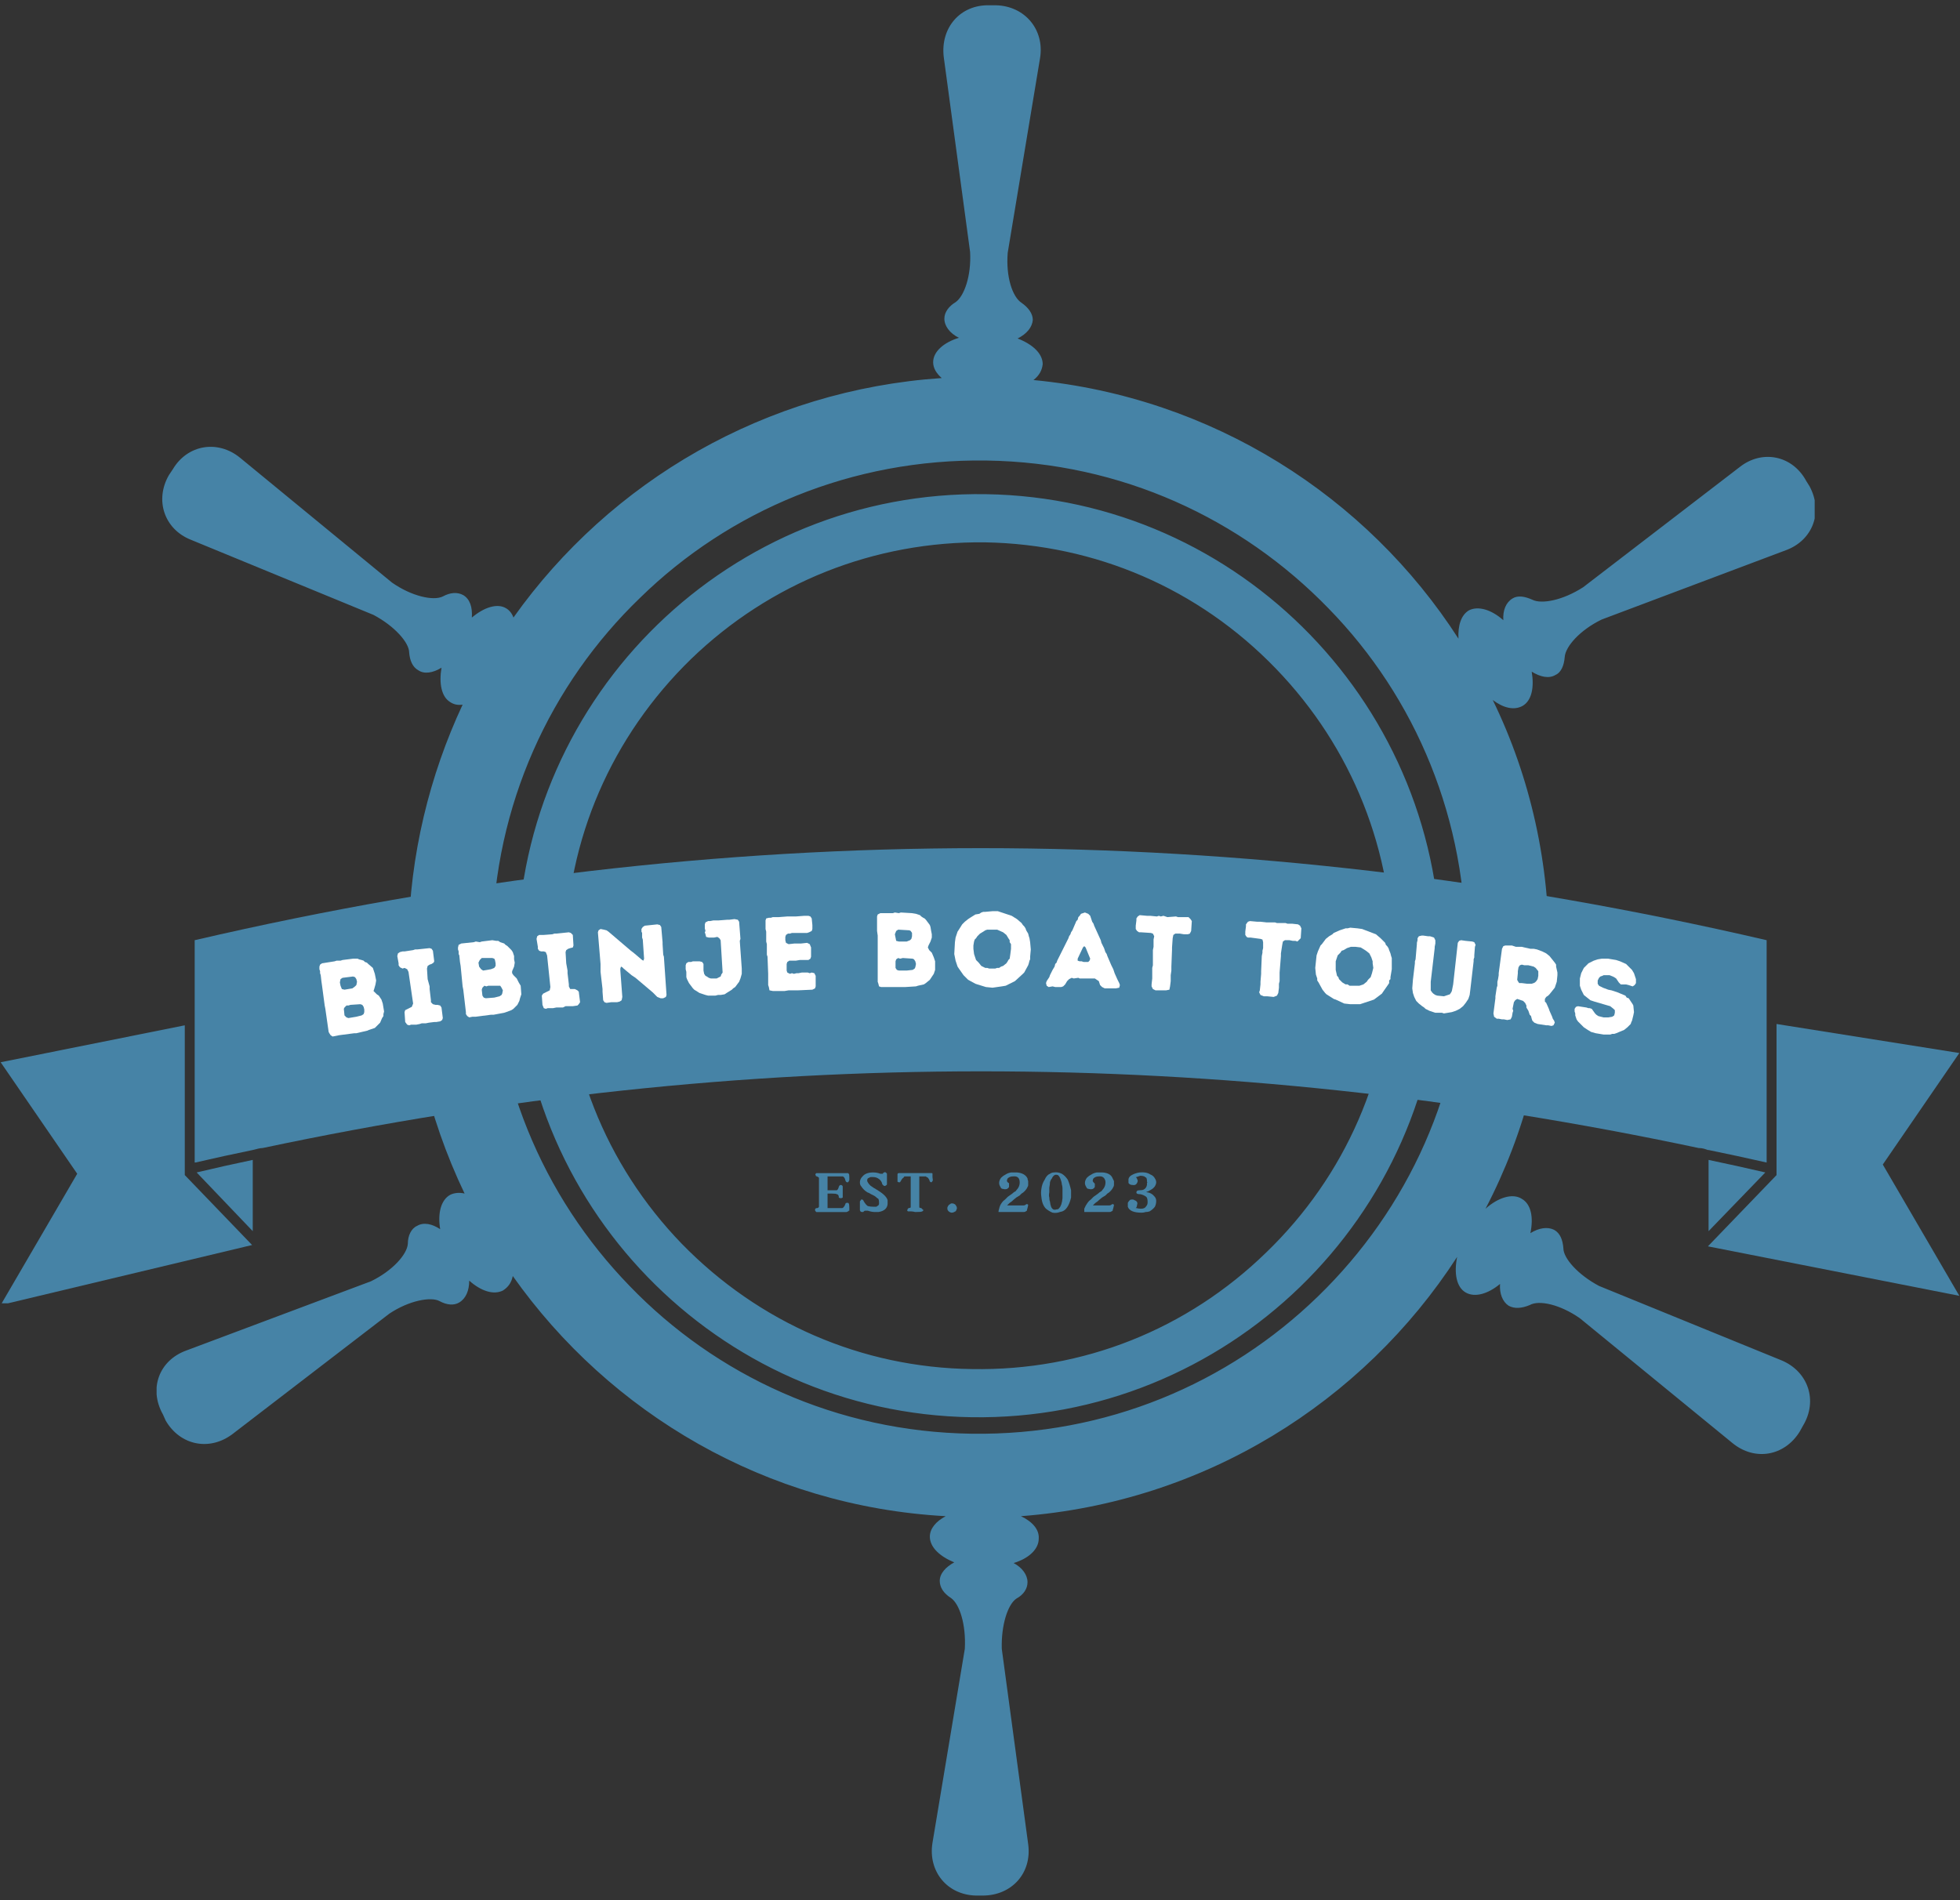 <svg version="1.2" xmlns="http://www.w3.org/2000/svg" viewBox="0 0 297 288" width="297" height="288">
	<rect x="0" y="0" width="297" height="288" fill="#333333" stroke="none"/>
	<title>bibinje-boat-tours-svg</title>
	<defs>
		<clipPath clipPathUnits="userSpaceOnUse" id="cp1">
			<path d="m23.73 0.59h251.25v287.25h-251.25z"/>
		</clipPath>
		<clipPath clipPathUnits="userSpaceOnUse" id="cp2">
			<path d="m0 128.53h297v69h-297z"/>
		</clipPath>
	</defs>
	<style>
		.s0 { fill: #4683a6 } 
		.s1 { fill: #ffffff } 
	</style>
	<g id="Clip-Path" clip-path="url(#cp1)">
		<g id="Layer">
			<path id="Layer" fill-rule="evenodd" class="s0" d="m273.2 216.1l-0.5 0.9c-2.3 3.7-6.8 4.5-10.2 1.7l-23.1-18.9c-3-2.1-6.2-2.8-7.6-2-1.2 0.5-2.3 0.6-3.2 0.1-0.9-0.6-1.4-1.8-1.3-3.3-1.8 1.5-3.8 2.1-5.2 1.3-1.4-0.8-1.8-2.9-1.3-5.4-14.3 22.1-38.4 37.2-66.1 39.3 1.7 0.8 2.8 2 2.7 3.4 0 1.6-1.5 3-3.8 3.7 1.3 0.7 2.1 1.8 2.1 2.9 0 1-0.6 1.9-1.7 2.5-1.3 0.9-2.3 4-2.2 7.6l4 29.6c0.6 4.4-2.5 7.8-6.9 7.8h-1c-4.4-0.1-7.3-3.7-6.6-8l4.9-29.4c0.2-3.7-0.8-6.8-2.1-7.7-1.1-0.7-1.7-1.6-1.7-2.6 0-1.1 0.9-2.1 2.2-2.8-2.2-0.9-3.7-2.3-3.7-3.9 0-1.2 0.9-2.3 2.4-3.1-27.2-1.5-50.9-15.6-65.6-36.4-0.2 1-0.7 1.7-1.5 2.2-1.4 0.7-3.3 0.1-5.1-1.5 0 1.5-0.5 2.7-1.5 3.3-0.8 0.5-1.9 0.4-3-0.2-1.3-0.7-4.6-0.1-7.6 1.9l-23.7 18.2c-3.5 2.7-8 1.8-10.2-2l-0.4-0.9c-2.2-3.9-0.6-8.2 3.5-9.7l28-10.5c3.3-1.6 5.5-4.1 5.6-5.7 0-1.2 0.5-2.3 1.4-2.7 1-0.6 2.3-0.3 3.5 0.5-0.4-2.4 0.1-4.4 1.5-5.2 0.6-0.3 1.4-0.4 2.2-0.2-5.6-11.7-8.7-24.8-8.5-38.7 0.2-12.6 3.2-24.7 8.2-35.4-0.7 0.1-1.3 0-1.9-0.4-1.3-0.8-1.7-2.8-1.3-5.2-1.3 0.8-2.6 1-3.5 0.4-0.9-0.5-1.3-1.5-1.4-2.7 0-1.5-2.2-4-5.4-5.7l-27.7-11.4c-4-1.6-5.5-6-3.3-9.8l0.6-0.9c2.2-3.7 6.8-4.5 10.2-1.7l23 18.9c3 2.1 6.3 2.8 7.7 2.1 1.1-0.6 2.2-0.7 3.1-0.2 1 0.6 1.4 1.8 1.3 3.4 1.9-1.6 3.9-2.2 5.2-1.4 0.5 0.3 0.9 0.8 1.1 1.4 14.7-20.7 38.2-34.5 64.9-36.3-0.8-0.7-1.3-1.5-1.3-2.4 0-1.6 1.6-3 3.9-3.7-1.4-0.7-2.2-1.8-2.2-2.9 0-1 0.7-1.9 1.7-2.5 1.3-0.9 2.4-4 2.2-7.6l-4-29.6c-0.5-4.4 2.5-7.9 6.9-7.8h1c4.4 0.1 7.4 3.7 6.7 8l-4.9 29.5c-0.3 3.6 0.7 6.7 2.1 7.6 1 0.7 1.7 1.6 1.7 2.6-0.1 1.1-0.9 2.1-2.3 2.8 2.3 0.9 3.8 2.3 3.8 3.9-0.1 0.9-0.5 1.7-1.4 2.4 27.1 2.6 50.5 17.6 64.4 39.2-0.1-2 0.4-3.6 1.6-4.3 1.4-0.7 3.4-0.1 5.2 1.5-0.1-1.5 0.4-2.7 1.4-3.3 0.8-0.5 1.9-0.3 3 0.2 1.4 0.7 4.6 0.1 7.7-1.9l23.7-18.2c3.4-2.7 8-1.8 10.1 2.1l0.5 0.8c2.1 3.9 0.5 8.2-3.6 9.7l-27.9 10.5c-3.3 1.6-5.5 4.1-5.6 5.7-0.1 1.2-0.5 2.3-1.4 2.7-1 0.6-2.3 0.3-3.6-0.5 0.4 2.4 0 4.4-1.4 5.2-1.3 0.7-2.9 0.3-4.5-0.9 5.7 11.7 8.7 24.9 8.5 38.8-0.2 13.8-3.6 26.8-9.6 38.3 1.9-1.7 4.1-2.4 5.5-1.5 1.4 0.8 1.8 2.8 1.3 5.2 1.3-0.8 2.6-1 3.6-0.5 0.9 0.5 1.3 1.5 1.4 2.8 0 1.5 2.2 4 5.4 5.7l27.7 11.3c4 1.7 5.5 6.1 3.2 9.9zm-51.1-71.4c0.3-20.4-7.6-39-20.8-52.5-13.2-13.6-31.4-22.1-51.8-22.4-20.4-0.3-39 7.6-52.5 20.8-13.6 13.1-22.1 31.4-22.4 51.8-0.3 20.4 7.6 38.9 20.8 52.5 13.1 13.6 31.4 22.1 51.8 22.4 20.4 0.3 38.9-7.6 52.5-20.8 13.6-13.2 22.1-31.4 22.4-51.8zm-3.8 1.2c-0.6 38.6-32.5 69.5-71.1 68.9-38.5-0.6-69.4-32.4-68.8-71 0.6-38.6 32.4-69.5 71-68.9 38.6 0.6 69.4 32.5 68.9 71zm-7.3-0.1c0.2-16.7-6.1-32.5-17.7-44.5-11.7-12.1-27.3-18.8-44-19.1-16.8-0.2-32.6 6.1-44.6 17.7-12 11.7-18.8 27.3-19 44-0.3 16.7 6 32.6 17.6 44.6 11.7 12 27.3 18.8 44 19 16.8 0.3 32.6-6 44.6-17.7 12-11.6 18.8-27.2 19.1-44z"/>
		</g>
	</g>
	<g id="Clip-Path" clip-path="url(#cp2)">
		<g id="Layer">
			<path id="Layer" fill-rule="evenodd" class="s0" d="m296.9 159.6l-27.7-4.4c0 7.2 0 13.6 0 22.9l-10.4 10.8 38.1 7.5-11.6-19.9zm-268.9 18.5c0-9.3 0-15.6 0-22.7l-27.9 5.6 11.6 16.9-11.6 19.9 38.1-9.1zm230.9 8.5l8.6-8.9q-4.3-1-8.6-1.9zm-229.1-8.9l8.5 8.9v-10.8q0 0 0 0-4.3 0.9-8.5 1.9zm229.1-3.4q4.4 0.9 8.8 1.9 0 0 0 0c0-8.6 0-14.5 0-21.2 0-3.3 0-6.9 0-11q0-0.5 0-1.1 0-0.2 0-0.4c-80.1-18.6-158.1-18.6-238.2 0q0 0.2 0 0.4 0 0.5 0 1.1c0 4.2 0 7.8 0 11.2 0 6.6 0 12.5 0 21q0.1 0 0.1 0 4.3-1 8.7-1.9 0 0 0 0 0.4-0.1 0.8-0.2 0.4-0.1 0.7-0.1c73.1-15.5 144.6-15.5 217.6 0q0.4 0 0.8 0.1 0.3 0.1 0.6 0.2 0.1 0 0.1 0z"/>
		</g>
	</g>
	<g id="Layer">
		<g id="Layer">
			<g id="Layer">
				<path id="Layer" fill-rule="evenodd" class="s1" d="m49.8 156.4l-0.5-3.5-0.1-0.5-0.4-3-0.1-0.7-0.1-0.9-0.1-0.3v-0.3l-0.1-0.3v-0.4l0.1-0.3 0.3-0.2 1.9-0.3 0.3-0.1h0.6l0.3-0.1 1.6-0.2h0.7l0.2 0.1 0.4 0.1 0.3 0.1 0.2 0.2 0.3 0.1 0.2 0.2 0.7 0.6 0.1 0.3 0.2 0.6 0.1 0.5 0.1 0.5-0.1 0.6-0.2 0.7-0.1 0.3 0.3 0.3 0.2 0.2 0.3 0.2 0.4 0.6 0.2 0.6 0.2 1.2-0.1 0.4v0.3l-0.2 0.3-0.3 0.7-0.6 0.6-0.2 0.2-0.9 0.3-0.2 0.1-1.7 0.4h-0.3l-2.3 0.3-0.5 0.1-0.5 0.1-0.3-0.2-0.2-0.3zm3.6-6.6l0.4-0.3 0.2-0.2 0.1-0.5-0.1-0.4-0.2-0.3-0.3-0.1-1.6 0.2-0.3 0.2-0.1 0.5 0.1 0.5 0.2 0.5 0.4 0.1zm0.6 4.3l0.8-0.2 0.3-0.2 0.1-0.3v-0.4l-0.1-0.4-0.2-0.3-0.3-0.1-1.5 0.1-0.3 0.1h-0.3l-0.3 0.3-0.1 0.2 0.1 1 0.3 0.3 0.3 0.1z"/>
			</g>
		</g>
	</g>
	<g id="Layer">
		<g id="Layer">
			<g id="Layer">
				<path id="Layer" class="s1" d="m66.1 154.9l0.6-0.1 0.3-0.2 0.1-0.3-0.2-1.6-0.2-0.3-0.4-0.1h-0.3l-0.4-0.1-0.3-0.3v-0.3l-0.2-1.7v-0.4l-0.3-1.1-0.1-1.6 0.1-0.4 0.3-0.2 0.3-0.1 0.3-0.2 0.1-0.2-0.2-1.6-0.2-0.3-0.3-0.1-1.9 0.2h-0.3l-0.3 0.1-1.3 0.2h-0.3l-0.4 0.1-0.3 0.2-0.1 0.4 0.2 1.1v0.3l0.2 0.3 0.4 0.2 0.3-0.1 0.4 0.2 0.2 0.4 0.7 4.8-0.2 0.5-1 0.5-0.1 0.3 0.1 1.5 0.3 0.4 0.3 0.1 0.3-0.1h0.3 0.5l0.5-0.1 0.3-0.1h0.6l0.5-0.1 0.8-0.1z"/>
			</g>
		</g>
	</g>
	<g id="Layer">
		<g id="Layer">
			<g id="Layer">
				<path id="Layer" fill-rule="evenodd" class="s1" d="m70.6 153.4l-0.4-3.4-0.1-0.5-0.3-3.1-0.1-0.6-0.1-1-0.1-0.2v-0.4l-0.1-0.3v-0.3l0.1-0.4 0.4-0.2 1.9-0.2 0.3-0.1 0.6 0.1 0.3-0.1 1.6-0.2 0.6 0.1h0.3l0.3 0.2 0.3 0.1 0.3 0.1 0.2 0.2 0.3 0.2 0.6 0.6 0.2 0.3 0.2 0.6v0.5l0.1 0.5-0.1 0.6-0.3 0.7v0.3l0.2 0.3 0.2 0.2 0.3 0.3 0.3 0.6 0.3 0.5 0.1 1.3-0.1 0.3-0.1 0.3-0.1 0.4-0.3 0.6-0.6 0.6-0.3 0.2-0.8 0.3-0.3 0.1-1.6 0.3h-0.4l-2.3 0.3h-0.5l-0.5 0.1-0.3-0.2-0.2-0.3zm3.8-6.5l0.5-0.2 0.2-0.3v-0.4l-0.1-0.5-0.1-0.2-0.3-0.1h-1.6l-0.3 0.3-0.2 0.4 0.1 0.6 0.3 0.4 0.3 0.2zm0.5 4.3l0.8-0.2 0.3-0.2 0.1-0.2 0.1-0.5-0.2-0.4-0.2-0.3h-0.3-1.5l-0.3 0.1-0.3-0.1-0.3 0.3-0.1 0.3 0.1 0.9 0.2 0.3 0.3 0.1z"/>
			</g>
		</g>
	</g>
	<g id="Layer">
		<g id="Layer">
			<g id="Layer">
				<path id="Layer" class="s1" d="m86.8 152.5l0.7-0.1 0.2-0.2 0.2-0.3-0.2-1.6-0.2-0.2-0.4-0.2h-0.3-0.4l-0.2-0.4v-0.3l-0.2-1.7v-0.4l-0.2-1.1-0.1-1.7 0.1-0.3 0.3-0.2 0.3-0.1 0.4-0.1 0.1-0.3-0.1-1.6-0.3-0.3-0.3-0.1-1.9 0.2h-0.3l-0.3 0.1-1.3 0.1h-0.3-0.4l-0.3 0.2-0.1 0.4 0.2 1.2v0.3l0.2 0.3 0.3 0.1h0.4l0.3 0.1 0.2 0.5 0.5 4.8-0.1 0.5-1 0.5-0.2 0.3 0.1 1.4 0.2 0.5 0.3 0.1 0.3-0.1h0.4 0.4l0.5-0.1h0.3 0.7l0.4-0.2h0.8z"/>
			</g>
		</g>
	</g>
	<g id="Layer">
		<g id="Layer">
			<g id="Layer">
				<path id="Layer" class="s1" d="m99.6 151.1l0.5 0.2h0.4l0.4-0.2 0.1-0.3-0.4-5.8-0.1-0.3-0.1-1.6v-0.3l-0.2-2.3-0.2-0.3-0.4-0.1-1.9 0.2-0.3 0.2-0.2 0.3v0.4l0.1 0.2v0.7l0.1 0.3 0.2 2.9-0.1 0.3-0.2-0.1-1.3-1.1-0.4-0.3-3.4-2.9-0.3-0.2-0.4-0.1-0.5-0.1-0.3 0.2-0.1 0.3 0.4 4.8v0.3 0.7 0.2l0.3 2.6v0.4l0.1 1.3 0.2 0.3 0.3 0.1 0.7-0.1h0.3 0.6l0.4-0.1 0.3-0.2 0.1-0.5-0.3-4v-0.3l0.1-0.3 0.2 0.1 0.2 0.2 1.2 1 0.3 0.2 0.3 0.2 2.6 2.2 0.5 0.5z"/>
			</g>
		</g>
	</g>
	<g id="Layer">
		<g id="Layer">
			<g id="Layer">
				<path id="Layer" class="s1" d="m107.9 150.9h0.5l0.4-0.1h0.4l0.6-0.1 0.3-0.2 0.8-0.5 0.2-0.2 0.3-0.2 0.6-0.8 0.2-0.5 0.2-0.7v-0.8l-0.3-4.2 0.1-0.3-0.2-2.6-0.2-0.3-0.5-0.1-0.8 0.1h-0.3l-1.3 0.1h-0.4-0.4l-0.5 0.1h-0.3l-0.4 0.2-0.1 0.3v0.3 0.3l0.1 0.4-0.1 0.2 0.1 0.3 0.1 0.4 0.4 0.1h0.3 0.5l0.5-0.1 0.3 0.2 0.2 0.3 0.3 4.9-0.2 0.3-0.1 0.3-0.6 0.3h-0.4-0.5l-0.3-0.1-0.3-0.2-0.2-0.1-0.2-0.3-0.1-0.5v-0.7-0.3l-0.2-0.3-0.4-0.1h-1l-0.3 0.1h-0.4l-0.3 0.2-0.1 0.3v0.6l0.1 0.4v0.5 0.3l0.1 0.3 0.3 0.6 0.6 0.8 0.2 0.2 0.8 0.5 0.6 0.2 0.3 0.1 0.4 0.1h0.2z"/>
			</g>
		</g>
	</g>
	<g id="Layer">
		<g id="Layer">
			<g id="Layer">
				<path id="Layer" class="s1" d="m120.9 150.1l2.2-0.1 0.4-0.2 0.1-0.3v-1.6l-0.2-0.4-0.4-0.1-0.3 0.1-0.3-0.1h-0.9l-0.5 0.1h-0.3l-0.4 0.1-0.3-0.1-0.3 0.1-0.4-0.2-0.1-0.3v-1l0.1-0.3 0.3-0.2h0.4 0.6l0.6-0.1h0.6 0.3 0.4l0.3-0.2 0.1-0.3v-1.4l-0.2-0.5-0.4-0.2-0.9 0.1h-0.3-0.7l-0.9 0.1-0.4-0.2-0.1-0.4v-0.5l0.1-0.3 0.3-0.2h0.3l0.3-0.1h2.3l0.3-0.1 0.4-0.2 0.1-0.3v-0.3-0.3l-0.1-1-0.2-0.3-0.3-0.1h-0.3-0.3l-1.3 0.1h-0.4-0.3-0.3-0.3l-1.3 0.1h-0.3-0.3-0.3l-0.3 0.1h-0.3l-0.4 0.1-0.1 0.3v0.7 0.6l0.1 0.4v1.5l0.1 0.4v0.3 1.3l0.1 0.3 0.1 2.6v0.3 0.3 1.1l0.1 0.3 0.1 0.5 0.5 0.1h1.2 0.3 0.3l0.6-0.1h0.3 0.4 0.3z"/>
			</g>
		</g>
	</g>
	<g id="Layer">
		<g id="Layer">
			<g id="Layer">
			</g>
		</g>
	</g>
	<g id="Layer">
		<g id="Layer">
			<g id="Layer">
				<path id="Layer" fill-rule="evenodd" class="s1" d="m133 148.8v-3.5-0.4-3.1l-0.1-0.7v-0.9-0.3-0.3-0.3-0.4l0.1-0.3 0.4-0.2h1.9l0.3-0.1 0.6 0.1 0.3-0.1 1.7 0.1 0.6 0.1 0.3 0.1 0.3 0.1 0.2 0.2 0.3 0.2 0.2 0.1 0.2 0.2 0.6 0.8 0.1 0.3 0.1 0.6 0.1 0.5v0.5l-0.2 0.6-0.3 0.6-0.1 0.3 0.2 0.4 0.2 0.2 0.2 0.2 0.3 0.7 0.2 0.6v1.3l-0.1 0.3-0.1 0.3-0.2 0.3-0.4 0.6-0.6 0.5-0.3 0.2-0.9 0.2-0.3 0.1-1.6 0.1h-0.3-2.4-0.4-0.6l-0.3-0.1-0.1-0.4zm4.4-6.1l0.5-0.2 0.2-0.2 0.1-0.4v-0.5l-0.2-0.3-0.2-0.1-1.7-0.1-0.3 0.2-0.2 0.5 0.1 0.5 0.1 0.5 0.4 0.1zm0 4.4l0.9-0.1 0.3-0.2 0.1-0.2 0.1-0.5-0.1-0.4-0.2-0.3-0.2-0.1-1.5-0.1-0.4 0.1-0.3-0.1-0.3 0.2-0.1 0.3v1l0.2 0.3 0.3 0.1z"/>
			</g>
		</g>
	</g>
	<g id="Layer">
		<g id="Layer">
			<g id="Layer">
				<path id="Layer" fill-rule="evenodd" class="s1" d="m149.4 149.6l-1.3-0.4-0.3-0.1-1.1-0.6-0.2-0.2-0.5-0.5-0.7-1-0.2-0.3-0.1-0.3-0.2-0.6-0.2-1 0.1-1.8 0.1-0.7 0.3-0.9 0.2-0.3 0.5-0.8 0.4-0.4 0.5-0.4 0.3-0.2 0.8-0.5 0.6-0.1 0.3-0.2 0.3-0.1h0.3l1.1-0.1h0.8l2.1 0.7 0.8 0.5 0.7 0.6 0.2 0.3 0.2 0.2 0.2 0.3 0.1 0.3 0.3 0.5 0.1 0.4 0.1 0.3 0.1 0.6 0.1 1.1-0.1 1.1v0.4l-0.1 0.2-0.1 0.4-0.1 0.3-0.6 1.1-0.2 0.2-1.2 1.1-1.4 0.7-0.6 0.1-1.4 0.2zm1.4-2.8l0.3-0.1h0.3l0.3-0.2 0.3-0.1 0.5-0.4 0.2-0.3 0.1-0.2 0.2-0.2 0.1-0.7 0.1-0.8v-0.7l-0.2-0.3v-0.3l-0.2-0.3-0.3-0.5-0.5-0.4-0.9-0.4h-0.7-0.8l-0.3 0.1-0.3 0.2-0.5 0.3-0.2 0.2-0.2 0.2-0.2 0.3-0.2 0.2-0.1 0.3-0.1 0.6v0.5l0.1 0.8 0.3 0.9 0.2 0.2 0.2 0.2 0.4 0.5 0.6 0.3h0.3l0.3 0.1z"/>
			</g>
		</g>
	</g>
	<g id="Layer">
		<g id="Layer">
			<g id="Layer">
				<path id="Layer" fill-rule="evenodd" class="s1" d="m167.4 149.8l-0.4-0.2-0.3-0.3-0.1-0.3-0.1-0.3-0.3-0.2-0.3-0.2h-0.4-0.3-1.6l-0.2-0.1-0.7 0.1-0.3-0.1-0.4 0.2-0.3 0.3-0.3 0.5-0.3 0.3-0.3 0.1h-0.9l-0.4-0.1-0.6 0.1-0.3-0.2-0.1-0.4 0.1-0.3 0.4-0.6 0.1-0.3 0.1-0.2 0.3-0.6 0.3-0.5 0.1-0.4 0.2-0.2 0.1-0.3 1.7-3.4 0.1-0.3 0.2-0.3 0.1-0.3 0.2-0.3 0.6-1.4 0.2-0.2 0.1-0.4 0.2-0.2 0.2-0.3 0.6-0.2 0.5 0.2 0.3 0.3 0.2 0.6 0.1 0.3 0.2 0.3 0.1 0.3 1 2.2 0.1 0.4 0.3 0.6 0.1 0.2 0.1 0.3 0.1 0.3 0.2 0.3 0.1 0.3 0.6 1.4 0.3 0.6 0.2 0.6 0.4 0.9 0.3 0.6 0.1 0.3-0.1 0.4-0.5 0.1h-0.4-0.4-0.6zm-2.5-4l0.2-0.2 0.1-0.3-0.7-1.7-0.2-0.2-0.2 0.2-0.8 1.7v0.3l0.3 0.1h0.3l0.3 0.1z"/>
			</g>
		</g>
	</g>
	<g id="Layer">
		<g id="Layer">
			<g id="Layer">
				<path id="Layer" class="s1" d="m175.6 150.1h1.1l0.5-0.1 0.1-0.5 0.1-0.8v-0.6-0.3l0.1-0.7v-0.3-0.3l0.1-2.6v-0.3l0.1-1.4 0.1-0.5 0.3-0.2h0.7l0.6 0.1h0.3 0.3l0.3-0.1 0.2-0.4 0.1-1.5-0.2-0.3-0.3-0.3h-1-0.3-0.3l-0.3-0.1-1.3 0.1-0.3-0.1-0.3-0.1-0.4 0.1-0.3-0.1-0.3 0.1-1-0.1h-0.5l-1.1-0.1-0.3 0.2-0.2 0.3v0.3l-0.1 0.8v0.5l0.2 0.3 0.3 0.2h0.3l1.5 0.1 0.3 0.1 0.2 0.4-0.1 0.5v0.4 0.4 0.3l-0.1 0.5v2.3l-0.1 0.4v1.2 0.4l-0.1 0.9v0.3l0.2 0.4 0.4 0.2z"/>
			</g>
		</g>
	</g>
	<g id="Layer">
		<g id="Layer">
			<g id="Layer">
			</g>
		</g>
	</g>
	<g id="Layer">
		<g id="Layer">
			<g id="Layer">
				<path id="Layer" class="s1" d="m192 151l1 0.1 0.5-0.2 0.2-0.4 0.1-0.8v-0.6l0.1-0.4v-0.6-0.3-0.4l0.2-2.5v-0.4l0.2-1.3 0.1-0.5 0.3-0.2h0.7l0.5 0.1h0.4l0.3 0.1 0.2-0.2 0.3-0.3 0.1-1.5-0.2-0.4-0.3-0.2-0.9-0.1h-0.3-0.4l-0.3-0.1h-1.3l-0.3-0.1h-0.3-0.3-0.4-0.3l-0.9-0.1h-0.5l-1.1-0.1-0.3 0.1-0.3 0.4v0.3l-0.1 0.8v0.5l0.2 0.3 0.2 0.1h0.4l1.5 0.2 0.3 0.1 0.1 0.4v0.5 0.4l-0.1 0.4v0.3l-0.1 0.5-0.1 2.3v0.4l-0.1 1.2v0.4l-0.1 0.9-0.1 0.3 0.2 0.4 0.5 0.2z"/>
			</g>
		</g>
	</g>
	<g id="Layer">
		<g id="Layer">
			<g id="Layer">
				<path id="Layer" fill-rule="evenodd" class="s1" d="m203.7 152.1l-1.3-0.6-0.3-0.1-1.1-0.7-0.2-0.2-0.4-0.5-0.6-1.1-0.2-0.3v-0.3l-0.2-0.6-0.1-1 0.2-1.9 0.2-0.6 0.4-0.9 0.2-0.2 0.6-0.8 0.5-0.4 0.5-0.3 0.2-0.2 0.9-0.4 0.6-0.2 0.3-0.1h0.3l0.4-0.1 1.1 0.1 0.7 0.1 2.1 0.8 0.7 0.6 0.7 0.7 0.1 0.3 0.2 0.2 0.2 0.3 0.1 0.3 0.2 0.5 0.1 0.4 0.1 0.3v0.6 1.1l-0.2 1.2v0.3l-0.2 0.2v0.4l-0.2 0.3-0.7 1-0.2 0.3-1.2 0.9-1.5 0.5-0.6 0.2h-1.5zm1.7-2.7h0.3 0.3l0.3-0.1 0.3-0.1 0.5-0.4 0.2-0.3 0.2-0.2 0.2-0.2 0.2-0.6 0.2-0.8-0.1-0.7v-0.3l-0.1-0.3-0.1-0.3-0.3-0.6-0.5-0.4-0.8-0.5-0.8-0.1h-0.7l-0.3 0.1-0.3 0.1-0.5 0.3-0.3 0.1-0.2 0.3-0.2 0.2-0.2 0.2-0.1 0.3-0.2 0.6v0.5 0.8l0.2 0.9 0.2 0.2 0.1 0.3 0.5 0.5 0.5 0.3h0.3l0.3 0.2z"/>
			</g>
		</g>
	</g>
	<g id="Layer">
		<g id="Layer">
			<g id="Layer">
				<path id="Layer" class="s1" d="m218 153.5h0.5l0.3 0.1 1.2-0.2 0.6-0.2 0.6-0.3 0.5-0.4 0.4-0.5 0.2-0.3 0.2-0.3 0.2-0.6 0.1-0.8 0.5-4.3v-0.3l0.1-0.3v-0.3l0.1-1.3 0.1-0.3-0.2-0.4-0.3-0.1-1-0.1-0.7-0.1-0.3 0.1-0.2 0.3-0.7 6.3-0.2 1-0.1 0.2-0.2 0.3-0.3 0.1-0.6 0.2-1-0.1-0.3-0.1-0.3-0.2-0.2-0.2-0.2-0.3v-0.3-1l0.6-5.1v-0.2l0.1-0.5v-0.5l-0.2-0.4-0.3-0.1-0.3-0.1h-0.3l-0.7-0.1h-0.3l-0.4 0.1-0.2 0.3v0.3l-0.1 0.4v0.2l-0.2 2.3-0.1 0.3v0.3l-0.3 2.5-0.1 1.3 0.1 0.7 0.2 0.6 0.3 0.6 0.2 0.2 0.2 0.2 0.5 0.4 0.3 0.2 0.2 0.2 0.6 0.3 0.6 0.2 0.3 0.1z"/>
			</g>
		</g>
	</g>
	<g id="Layer">
		<g id="Layer">
			<g id="Layer">
				<path id="Layer" fill-rule="evenodd" class="s1" d="m226.6 151.3v-0.3l0.2-1.3 0.1-0.3v-0.3-0.3l0.1-0.4 0.1-0.6v-0.3l0.5-3.7 0.2-0.4 0.3-0.1h1l0.3 0.1 0.3 0.1h0.3 0.3 0.3l0.4 0.1 0.9 0.2h0.5l0.5 0.1 0.8 0.3 0.6 0.3 0.5 0.4 0.8 1 0.2 0.3v0.3l0.2 0.9v0.4l-0.1 1-0.3 0.9-0.8 1-0.2 0.2-0.3 0.2-0.2 0.3v0.4l0.2 0.2 0.4 0.9 0.1 0.3 0.4 0.9 0.1 0.3 0.2 0.3 0.1 0.3-0.2 0.4-0.3 0.1-0.5-0.1h-0.3l-1.3-0.2-0.5-0.2-0.3-0.3-0.1-0.3-0.1-0.4-0.2-0.2-0.2-0.6-0.3-0.5v-0.3l-0.2-0.4-0.3-0.3-0.9-0.3-0.3 0.2-0.2 0.3-0.2 1 0.1 0.3-0.1 0.3-0.1 0.6-0.2 0.4-0.5 0.1-0.5-0.1h-0.3l-0.5-0.1h-0.3l-0.4-0.3-0.1-0.5zm4-2.3l0.8 0.1h0.3 0.4l0.3-0.1 0.2-0.1 0.2-0.2 0.2-0.3 0.1-0.5v-0.4-0.3l-0.4-0.5-0.3-0.2-0.4-0.1-0.4-0.1h-0.6l-0.4-0.1-0.3 0.1-0.2 0.3-0.1 0.6v0.3l-0.1 1 0.1 0.2 0.2 0.3z"/>
			</g>
		</g>
	</g>
	<g id="Layer">
		<g id="Layer">
			<g id="Layer">
				<path id="Layer" class="s1" d="m241.8 156.6l1.2 0.2h0.3 0.4 0.3l0.3-0.1h0.3l0.3-0.1 1.2-0.5 0.5-0.4 0.2-0.2 0.3-0.3 0.1-0.3 0.1-0.2 0.2-0.8 0.1-0.5-0.1-1-0.1-0.2-0.4-0.6-0.2-0.3-0.3-0.1-0.2-0.3-1.2-0.5-0.3-0.1-0.3-0.1-0.3-0.1-0.5-0.1-0.8-0.3-0.6-0.3-0.2-0.3v-0.5l0.2-0.4 0.2-0.2 0.3-0.1 0.2-0.1h0.3 0.6l0.5 0.2 0.2 0.1 0.3 0.2 0.2 0.3 0.2 0.3 0.3 0.3h0.8l0.4 0.1 0.3 0.1 0.3 0.1 0.3-0.2 0.2-0.3v-0.3-0.3l-0.3-0.9-0.3-0.5-0.9-0.9-0.9-0.4-0.6-0.2-1.2-0.2h-0.4-0.3-0.3l-0.6 0.1-0.6 0.2-0.8 0.4-0.7 0.7-0.4 0.8-0.2 0.8v0.5 0.6l0.2 0.6 0.4 0.8 1 0.8 0.6 0.2 2.4 0.7 0.5 0.4 0.2 0.2v0.4l-0.1 0.4-0.3 0.2-0.6 0.1h-0.5-0.2l-0.8-0.2-0.3-0.2-0.2-0.2-0.5-0.7-0.3-0.1h-0.2l-0.3-0.1-1.3-0.2-0.3 0.1-0.2 0.3v0.4l0.1 0.3v0.3l0.2 0.6 0.2 0.3 0.2 0.2 0.5 0.5 0.2 0.2 0.3 0.2 0.3 0.2 0.5 0.3z"/>
			</g>
		</g>
	</g>
	<g id="Layer">
		<g id="Layer">
			<g id="Layer">
				<path id="Layer" class="s0" d="m123.6 177.9q0.1-0.1 0.1-0.1 0.1 0 2.4 0 2.3 0 2.4 0 0 0 0.1 0.1 0.1 0 0.1 0.5 0 0.3 0 0.4 0 0.2-0.1 0.2 0 0.2-0.2 0.2-0.1 0-0.2-0.1 0 0-0.1-0.2-0.1-0.5-0.4-0.6-0.1 0-0.4 0-0.3 0-0.8 0h-1.1v2.1h0.7q0.6 0 0.7 0 0.2-0.1 0.3-0.5 0.1-0.3 0.3-0.3 0.2 0 0.3 0.2 0 0.1 0 0.9v0.8q-0.1 0.1-0.3 0.1-0.2 0-0.3-0.1 0 0 0-0.2-0.1-0.3-0.3-0.3-0.1-0.1-0.8-0.1h-0.6v2.2h1.1q0.9 0 1.1 0 0.1 0 0.2-0.1 0.2-0.2 0.3-0.5 0-0.2 0.3-0.2 0.2 0 0.2 0.1 0.1 0.1 0.1 0.6v0.5h-0.1q0 0.1-0.1 0.1 0 0-0.2 0.1 0 0-0.2 0-0.2 0-0.7 0-0.5 0-1.3 0-1.2 0-1.8 0-0.6 0-0.6 0-0.1-0.1-0.1-0.1-0.1-0.1-0.1-0.2 0-0.3 0.3-0.3 0.2 0 0.3-0.2 0 0 0-2.1v-2.2-0.1q-0.1-0.1-0.3-0.2-0.2 0-0.2-0.2-0.1-0.1 0-0.2z"/>
			</g>
		</g>
	</g>
	<g id="Layer">
		<g id="Layer">
			<g id="Layer">
				<path id="Layer" class="s0" d="m134 177.7q0.1-0.1 0.2 0 0.1 0 0.1 0.1 0.1 0 0.1 0.1 0 0 0 0.2 0 0.2 0 0.6 0 0.8 0 0.8 0 0.1-0.2 0.2-0.1 0.1-0.3 0-0.1-0.1-0.2-0.2-0.1-0.5-0.5-0.8-0.4-0.3-0.9-0.3-0.2 0-0.4 0-0.2 0.1-0.4 0.2-0.2 0.3 0 0.6 0.1 0.2 0.4 0.5 0.4 0.3 1.1 0.7 1.3 0.8 1.5 1.5 0 0.2 0 0.3 0 0.1 0 0.3-0.1 1-1.4 1.2-0.1 0-0.5 0-0.5 0-1.1-0.2-0.3 0-0.4 0-0.1 0-0.2 0.1l-0.1 0.1h-0.1q-0.3 0-0.3-0.1-0.1-0.1-0.1-0.2 0 0 0-0.2 0-0.1 0-0.4 0-0.3 0-0.4 0-0.2 0-0.3 0-0.1 0.1-0.1 0-0.2 0.2-0.2 0.1 0 0.2 0.1 0 0 0.1 0.2 0.3 0.5 0.6 0.7 0.4 0.1 0.9 0.1 0.2 0 0.4 0 0.1-0.1 0.3-0.2 0.1-0.2 0.1-0.2 0-0.1 0-0.3 0-0.3-0.1-0.5-0.2-0.1-0.4-0.3-0.1-0.1-0.3-0.2-0.2-0.1-0.4-0.2-0.3-0.2-0.6-0.3-0.3-0.2-0.5-0.4-0.2-0.2-0.4-0.5-0.2-0.2-0.2-0.6 0-0.5 0.4-0.9 0.5-0.6 1.6-0.6 0.6 0 1.1 0.2 0.2 0 0.3 0 0 0 0.1 0 0-0.1 0-0.1 0 0 0 0 0.1-0.1 0.2-0.1z"/>
			</g>
		</g>
	</g>
	<g id="Layer">
		<g id="Layer">
			<g id="Layer">
				<path id="Layer" class="s0" d="m136.2 177.8q0 0 2.5 0 2.4 0 2.5 0 0.1 0 0.1 0.1 0 0.1 0 0.2 0 0.1 0 0.3 0.1 0.6 0 0.6-0.1 0.2-0.2 0.2-0.1-0.1-0.2-0.1 0-0.1-0.1-0.3-0.1-0.2-0.2-0.3-0.1-0.1-0.2-0.1l-0.1-0.1h-1v2.3q0 2.3 0 2.4 0.1 0.1 0.3 0.1 0.1 0.1 0.2 0.2 0.1 0 0.1 0.1 0 0.2-0.2 0.2 0 0.1-1 0.1-0.4-0.1-0.7-0.1-0.2 0-0.2 0-0.2 0-0.2 0-0.2-0.1-0.1-0.2 0-0.2 0.2-0.3 0.2 0 0.3-0.1 0-0.1 0-2.4v-2.3h-0.5q-0.3 0-0.4 0-0.1 0-0.2 0.2-0.2 0.1-0.4 0.5-0.1 0.2-0.2 0.2-0.2 0-0.3-0.1 0-0.1 0-0.6 0-0.2 0-0.3 0-0.2 0-0.2 0-0.2 0.2-0.2z"/>
			</g>
		</g>
	</g>
	<g id="Layer">
		<g id="Layer">
			<g id="Layer">
				<path id="Layer" class="s0" d="m144.1 182.4q0.1 0 0.2 0 0 0 0.1 0 0.4 0.1 0.5 0.4 0.1 0.1 0.1 0.3 0 0.2-0.1 0.3 0 0.1-0.1 0.2-0.1 0-0.2 0.1-0.2 0.1-0.4 0.1-0.1 0-0.3-0.1-0.2-0.1-0.3-0.3-0.1-0.3 0-0.5 0.1-0.2 0.2-0.3 0.2-0.1 0.3-0.2z"/>
			</g>
		</g>
	</g>
	<g id="Layer">
		<g id="Layer">
			<g id="Layer">
			</g>
		</g>
	</g>
	<g id="Layer">
		<g id="Layer">
			<g id="Layer">
				<path id="Layer" class="s0" d="m153.2 177.7q0.1 0 0.2 0 0.1 0 0.2 0 0.2 0 0.3 0 0.1 0 0.2 0 1.2 0.1 1.6 0.9 0 0.2 0.1 0.4 0 0.1 0 0.3 0 0.2 0 0.3 0 0.2-0.1 0.3-0.1 0.3-0.5 0.7-0.2 0.2-0.4 0.3-0.1 0.1-0.3 0.3-0.2 0.1-0.5 0.3-0.5 0.4-0.7 0.6-0.3 0.2-0.4 0.3-0.1 0.1-0.1 0.1-0.1 0.1-0.2 0.2 0 0 0.4 0h0.9q1 0 1.2 0 0.2 0 0.3-0.1 0.1-0.1 0.2-0.1 0.1 0 0.2 0.1 0 0.1-0.1 0.5-0.1 0.3-0.1 0.4-0.1 0.1-0.2 0.1 0 0.1-0.3 0.1h-1.8q-2 0-2 0 0-0.2 0.1-0.5 0.1-0.5 0.4-0.9 0.2-0.3 0.5-0.5 0.2-0.2 0.4-0.4 0.3-0.2 0.7-0.5 0.2-0.2 0.4-0.3 0.2-0.1 0.2-0.2 0.6-0.6 0.5-1.4-0.1-0.8-1-0.7-0.5 0-0.8 0.3-0.1 0.1-0.1 0.3-0.1 0.1 0 0.1 0 0.1 0.1 0.2 0.2 0.1 0.2 0.2 0 0.1 0 0.3 0 0.1 0 0.2-0.1 0.2-0.3 0.3-0.3 0.1-0.6 0-0.3 0-0.4-0.3-0.2-0.3-0.2-0.6 0-0.4 0.3-0.8 0.3-0.3 0.7-0.5 0.3-0.2 0.8-0.3z"/>
			</g>
		</g>
	</g>
	<g id="Layer">
		<g id="Layer">
			<g id="Layer">
				<path id="Layer" fill-rule="evenodd" class="s0" d="m159.7 177.7q0.6-0.1 1.2 0.2 0.5 0.3 0.9 0.9 0.3 0.7 0.5 1.6 0 0.1 0 0.2 0 0.1 0 0.3 0 0.4 0 0.6-0.2 0.9-0.6 1.5-0.4 0.6-1.1 0.7-0.5 0.2-1.1 0.1-0.5-0.2-1-0.6-0.6-0.6-0.7-1.8-0.1-0.6 0-1.2 0.1-0.8 0.5-1.4 0.3-0.7 0.8-0.9 0.3-0.2 0.6-0.2zm0.6 0.4q-0.3-0.1-0.5 0-0.3 0.2-0.4 0.5-0.2 0.2-0.3 0.6 0 0.3-0.1 0.8 0 0.1 0 0.7-0.1 0.5 0 0.8 0 0.4 0.1 0.6 0.1 1 0.5 1.2 0.2 0.1 0.5 0 0.3 0 0.4-0.2 0.4-0.4 0.5-1.5 0-0.2 0-0.4 0-0.1 0-0.4 0-0.5 0-0.7 0-0.3-0.1-0.6 0-0.2-0.1-0.5-0.2-0.7-0.5-0.9z"/>
			</g>
		</g>
	</g>
	<g id="Layer">
		<g id="Layer">
			<g id="Layer">
				<path id="Layer" class="s0" d="m166.2 177.7q0.1 0 0.2 0 0.1 0 0.2 0 0.2 0 0.3 0 0.1 0 0.2 0 1.2 0.1 1.5 0.9 0.1 0.2 0.2 0.4 0 0.1 0 0.3 0 0.2 0 0.3 0 0.2-0.1 0.3-0.1 0.3-0.5 0.7-0.2 0.2-0.4 0.3-0.1 0.1-0.3 0.3-0.2 0.1-0.5 0.3-0.5 0.4-0.7 0.6-0.3 0.2-0.4 0.3-0.1 0.1-0.1 0.1-0.1 0.1-0.2 0.2 0 0 0.4 0h0.9q1 0 1.2 0 0.2 0 0.3-0.1 0.1-0.1 0.2-0.1 0.1 0 0.2 0.1 0 0.1-0.1 0.5-0.1 0.3-0.1 0.4-0.1 0.1-0.2 0.1 0 0.1-0.3 0.1h-1.8q-2 0-2 0 0-0.2 0-0.5 0.2-0.5 0.5-0.9 0.2-0.3 0.5-0.5 0.2-0.2 0.4-0.4 0.3-0.2 0.7-0.5 0.2-0.2 0.4-0.3 0.2-0.1 0.2-0.2 0.6-0.6 0.5-1.4-0.2-0.8-1-0.7-0.5 0-0.8 0.3-0.1 0.1-0.1 0.3-0.1 0.1 0 0.1 0 0.1 0.1 0.2 0.1 0.1 0.2 0.2 0 0.1 0 0.3 0 0.1 0 0.2-0.1 0.2-0.3 0.3-0.3 0.1-0.6 0-0.3 0-0.4-0.3-0.2-0.3-0.2-0.6 0-0.4 0.3-0.8 0.3-0.3 0.7-0.5 0.3-0.2 0.8-0.3z"/>
			</g>
		</g>
	</g>
	<g id="Layer">
		<g id="Layer">
			<g id="Layer">
				<path id="Layer" class="s0" d="m172.7 177.7q1-0.1 1.6 0.3 0.5 0.2 0.7 0.6 0.2 0.3 0.2 0.6 0 0.2-0.1 0.4-0.1 0.3-0.5 0.6-0.3 0.2-0.7 0.4h-0.2l0.1 0.1q0.7 0.1 1.1 0.6 0.3 0.3 0.3 0.7 0 0.5-0.2 0.9-0.3 0.4-0.8 0.7-0.3 0.1-0.6 0.1-0.3 0.1-0.6 0.1-1.8 0-2.1-0.9 0-0.2 0-0.4 0-0.1 0-0.2 0.1-0.2 0.3-0.4 0.1-0.1 0.4-0.1 0.2 0 0.3 0.1 0.3 0.1 0.4 0.3 0.1 0.2 0 0.4 0 0.2-0.1 0.4l-0.1 0.1h0.1q0.3 0.1 0.7 0.1 0.3 0 0.5-0.1 0.2-0.1 0.3-0.3 0.2-0.2 0.2-0.6 0-0.6-0.2-0.8-0.4-0.3-0.9-0.4-0.4 0-0.5-0.1-0.1 0-0.1-0.2 0-0.1 0.1-0.2 0.1-0.1 0.4-0.1 0.4 0 0.6-0.1 0.4-0.2 0.5-0.7 0 0 0-0.1 0-0.1 0-0.2 0.1-0.1 0-0.2 0-0.1 0-0.2 0-0.2-0.1-0.4-0.2-0.1-0.3-0.2-0.3-0.1-0.6-0.1-0.3 0.1-0.6 0.2-0.1 0-0.1 0 0 0 0.1 0.1 0.1 0.1 0.1 0.2 0.1 0.1 0.1 0.3 0 0.1-0.1 0.3-0.2 0.4-0.7 0.3-0.4 0-0.6-0.3 0-0.1 0-0.3 0-0.2 0-0.3 0.1-0.4 0.5-0.6 0.5-0.3 1.2-0.4z"/>
			</g>
		</g>
	</g>
</svg>